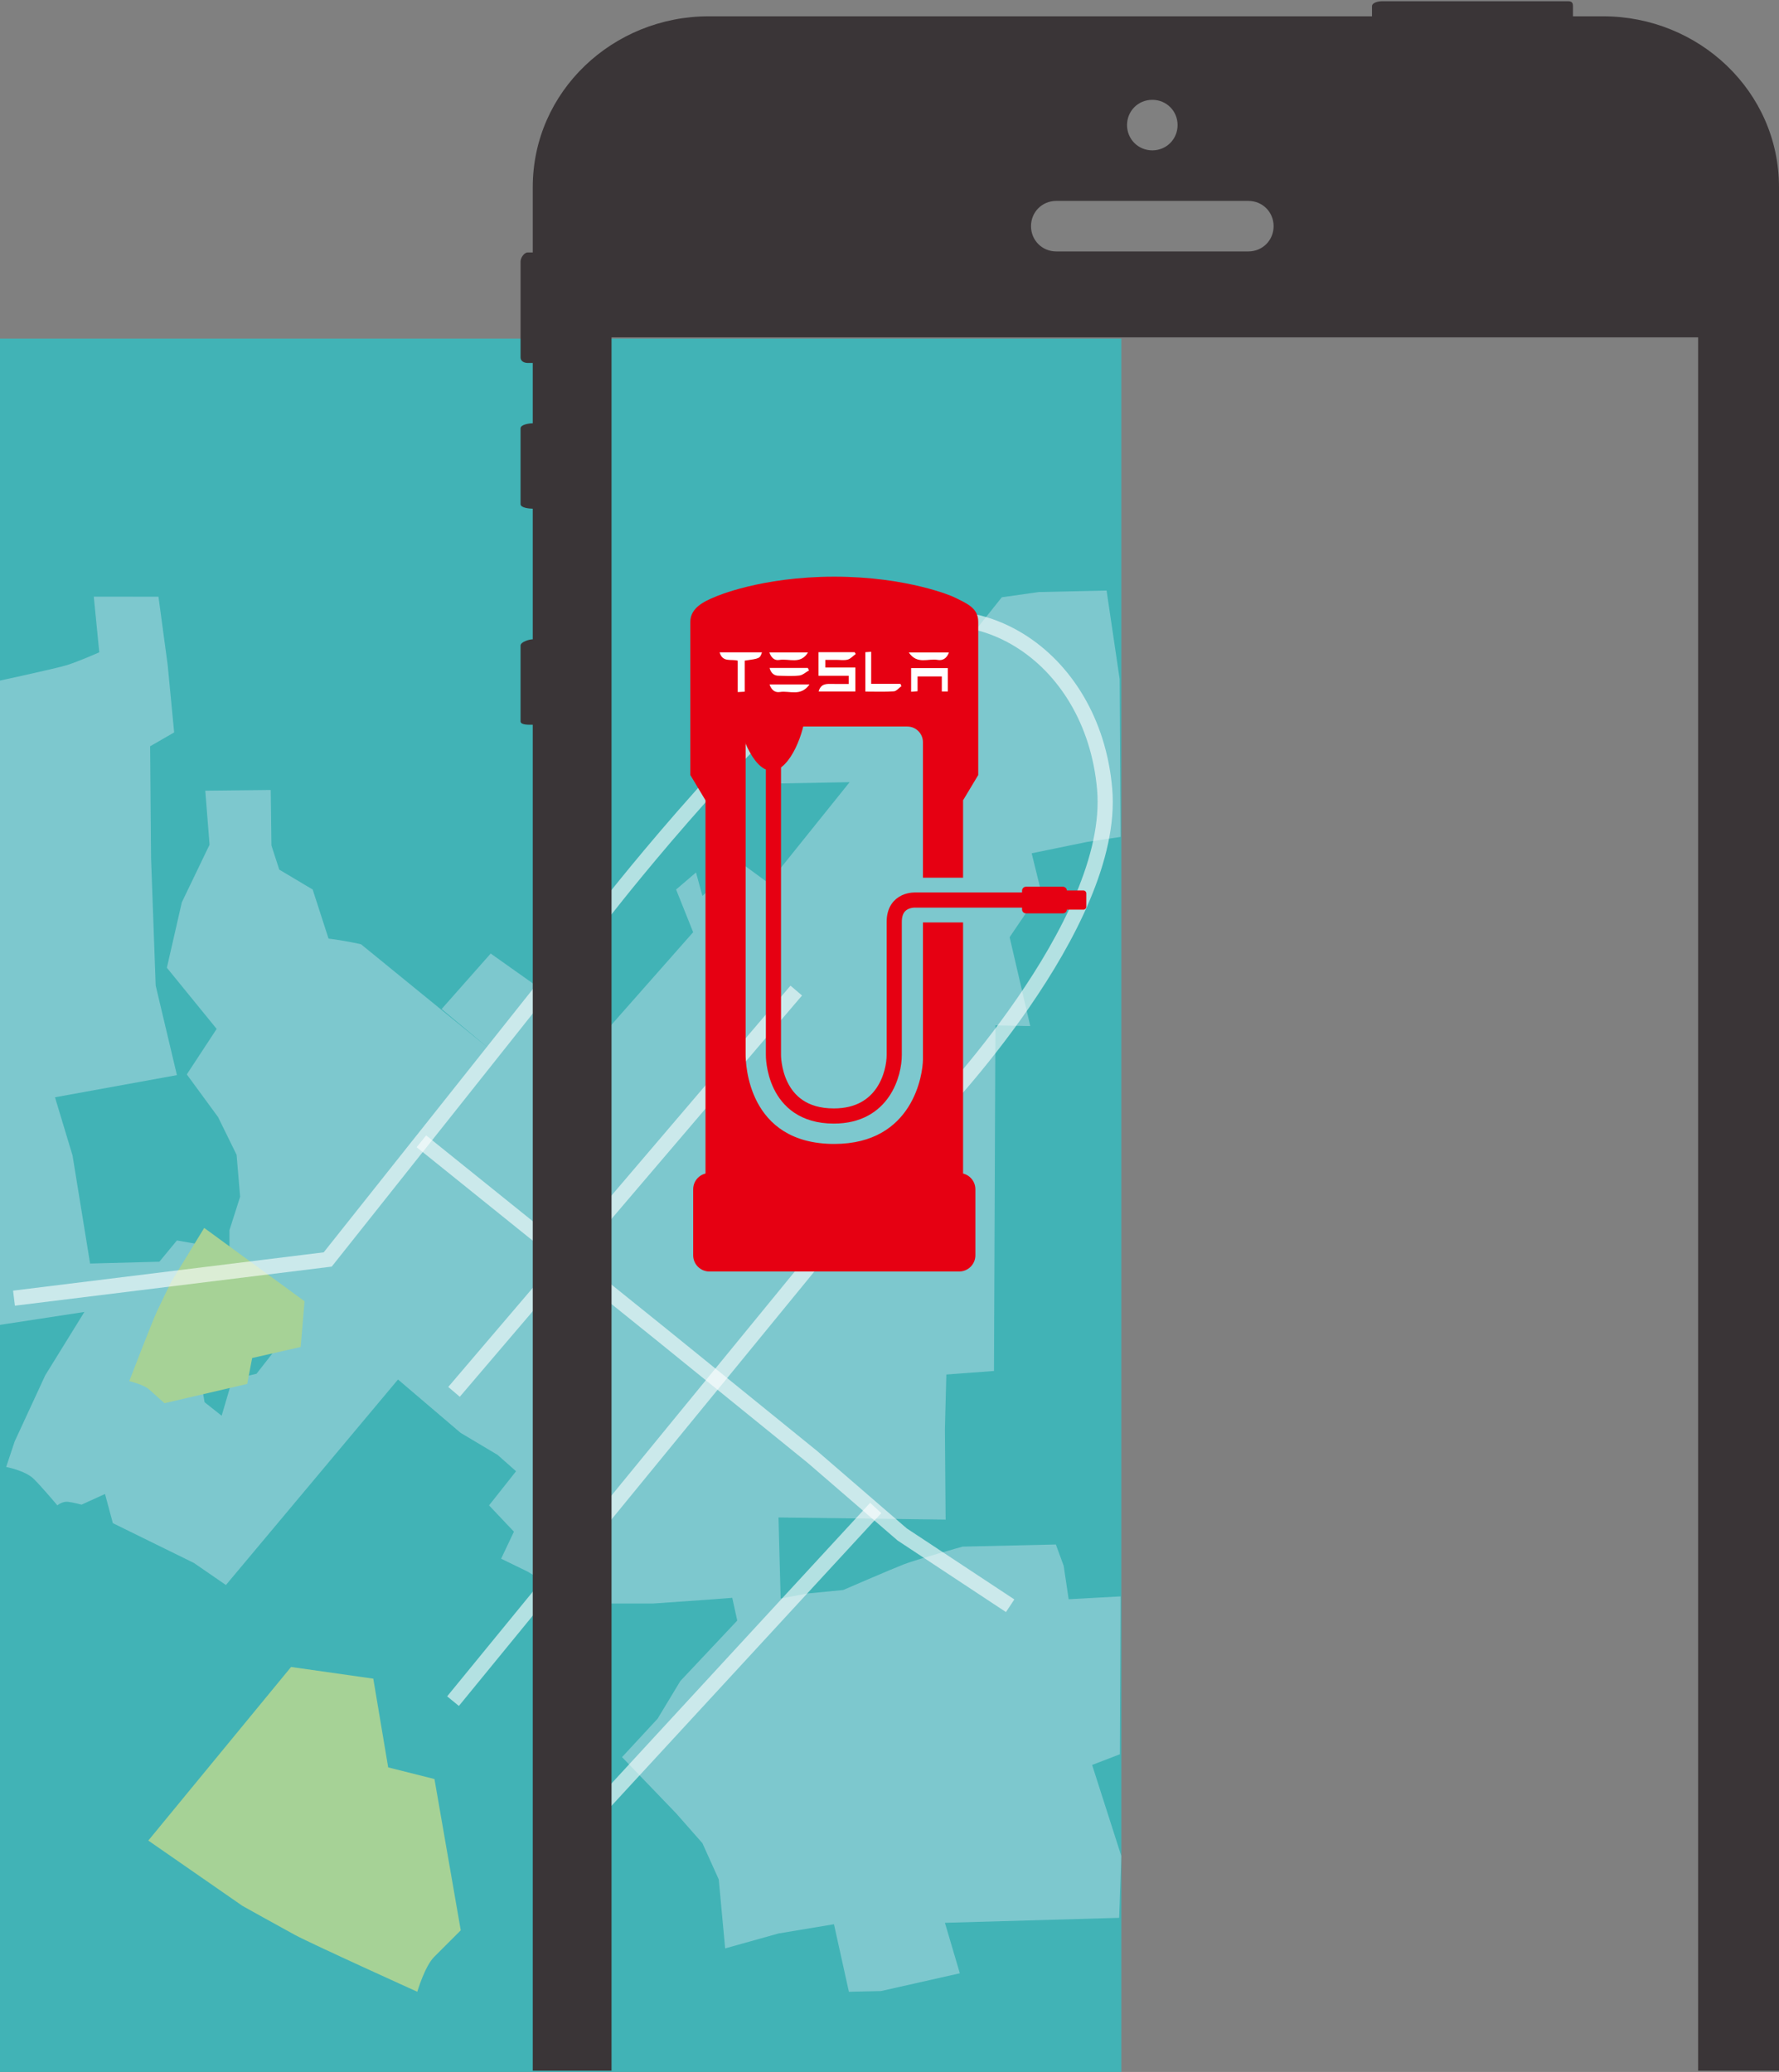 <?xml version="1.0" encoding="utf-8"?>
<!-- Generator: Adobe Illustrator 17.0.0, SVG Export Plug-In . SVG Version: 6.00 Build 0)  -->
<!DOCTYPE svg PUBLIC "-//W3C//DTD SVG 1.1//EN" "http://www.w3.org/Graphics/SVG/1.1/DTD/svg11.dtd">
<svg version="1.1" id="Ebene_1" xmlns="http://www.w3.org/2000/svg" xmlns:xlink="http://www.w3.org/1999/xlink" x="0px" y="0px"
	 width="352px" height="410px" viewBox="0 0 352 410" enable-background="new 0 0 352 410" xml:space="preserve">
<rect x="0" y="0" width="352" height="410" fill="#808080" stroke="none"/>
<rect y="67" fill="#41B3B6" width="221.863" height="343"/>
<g>
	<g>
		<g>
			<defs>
				<rect id="SVGID_1_" y="67" width="221.863" height="343"/>
			</defs>
			<clipPath id="SVGID_2_">
				<use xlink:href="#SVGID_1_"  overflow="visible"/>
			</clipPath>
			<path opacity="0.4" clip-path="url(#SVGID_2_)" fill="#D8EAF4" enable-background="new    " d="M65.005,185.731
				c3.447,0.422,6.433,1.126,6.433,1.126l25.891,21.108l-9.949-8.296l9.71-10.98l22.358,15.84l17.703-20.064l-3.377-8.443
				l3.941-3.377l1.266,4.644l7.318-6.754l5.77,4.222l16.042-19.982l-15.198,0.282l-4.502-22.374l14.634-8.584l1.969,5.628
				l24.906-1.125l8.303-10.413l7.318-1.035l13.412-0.297l2.584,17.501l0.186,31.253l-6.614,0.985l-10.976,2.251l1.829,7.458
				l-6.191,9.147l4.081,17.589l-6.895-0.14l-0.282,68.388l-9.428,0.704l-0.281,10.835l0.14,17.871l-33.068-0.421l0.423,16.041
				l5.206-0.985l7.176-0.703c0,0,9.428-4.081,11.961-5.066c2.533-0.986,11.68-3.518,11.68-3.518l18.434-0.422l1.548,4.222
				l0.985,6.614l10.272-0.563l-0.141,31.239l-5.489,2.111l5.77,18.012l-0.421,12.242l-34.476,0.985l2.954,9.991l-15.619,3.518
				l-6.332,0.141l-2.956-13.368l-10.976,1.829l-10.553,2.954l-1.267-13.649l-3.237-7.177l-5.206-5.909l-10.694-11.116l7.035-7.6
				l4.502-7.458l11.257-11.961l-0.985-4.503l-3.658,0.282l-11.961,0.844h-9.007l-7.035-0.986l-8.866-5.347l-5.206-2.533l2.533-5.348
				l-4.924-5.206l5.347-6.754l-3.658-3.237l-7.318-4.362l-12.384-10.554L44.7,313.643l-6.331-4.362l-16.042-7.88l-1.548-5.77
				l-4.644,2.111c0,0-1.548-0.422-2.673-0.563c-1.125-0.14-2.11,0.704-2.11,0.704s-2.956-3.518-4.644-5.206
				c-1.689-1.689-5.487-2.392-5.487-2.392l1.689-5.066l6.051-13.087l7.739-12.523l-29.41,4.502l0.846-4.644l10.13-17.308
				l-24.625-19.7l-5.066-4.925l-15.619-8.865l3.518-5.769l-3.237-8.303l13.791-29.691l8.161-19.137l3.941,10.272l4.639,14.479
				l11.31-1.669l-3.802-19.837l-1.204-11.587l7.044-2.131c0,0,13.903-2.966,16.222-3.708c2.317-0.742,6.303-2.503,6.303-2.503
				l-1.085-11.018l12.798,0.008l1.824,13.518l1.279,13.343l-4.752,2.741l0.183,22.117l0.914,25.223l4.203,17.73l-24.127,4.387
				l3.474,11.514l3.472,21.386l13.708-0.365l3.472-4.204l9.422,1.649l0.205,2.553l1.646,3.529l2.236,1.647l-10.94,10.705
				l1.882,6.117l1.024,5.812l3.377,2.673l2.111-7.177l4.783-1.126l3.518-4.502L49.485,262l2.25-5.066l-4.222-3.658l-2.11-4.081
				v-5.77l2.11-6.613l-0.702-8.302l-3.66-7.459l-6.191-8.443l5.91-9.005l-9.851-12.102l2.956-12.946l5.487-11.399l-0.844-10.694
				l12.947-0.141l0.141,10.976l1.547,4.784l6.614,3.94L65.005,185.731z"/>
		</g>
	</g>
	<g>
		<g>
			<defs>
				<rect id="SVGID_3_" y="67" width="221.863" height="343"/>
			</defs>
			<clipPath id="SVGID_4_">
				<use xlink:href="#SVGID_3_"  overflow="visible"/>
			</clipPath>
			<path clip-path="url(#SVGID_4_)" fill="#A6D296" d="M60.257,257.489l-19.852-14.507l-6.545,10.689c0,0-1.963,4.036-2.835,5.89
				c-0.873,1.854-5.454,13.744-5.454,13.744s2.835,0.654,3.927,1.636c1.091,0.982,3.054,2.727,3.054,2.727l16.36-3.817l0.982-5.127
				l9.599-2.181L60.257,257.489z"/>
		</g>
	</g>
	<g>
		<g>
			<defs>
				<rect id="SVGID_5_" y="67" width="221.863" height="343"/>
			</defs>
			<clipPath id="SVGID_6_">
				<use xlink:href="#SVGID_5_"  overflow="visible"/>
			</clipPath>
			<path clip-path="url(#SVGID_6_)" fill="#A6D296" d="M57.592,329.861l-28.248,34.351l18.626,12.923c0,0,7.085,3.963,10.343,5.728
				c3.258,1.768,24.255,11.269,24.255,11.269s1.474-5.052,3.36-6.923c1.885-1.868,5.24-5.233,5.24-5.233l-5.203-29.939l-9.157-2.303
				l-2.947-17.559L57.592,329.861z"/>
		</g>
	</g>
	<g>
		<g>
			<defs>
				<rect id="SVGID_7_" y="67" width="221.863" height="343"/>
			</defs>
			<clipPath id="SVGID_8_">
				<use xlink:href="#SVGID_7_"  overflow="visible"/>
			</clipPath>
			
				<polyline opacity="0.6" clip-path="url(#SVGID_8_)" fill="none" stroke="#FFFFFF" stroke-width="3" stroke-miterlimit="22.926" enable-background="new    " points="
				83.383,225.845 130.947,264.137 160.777,288.322 178.511,303.641 199.873,317.747 			"/>
		</g>
	</g>
	<g>
		<g>
			<defs>
				<rect id="SVGID_9_" y="67" width="221.863" height="343"/>
			</defs>
			<clipPath id="SVGID_10_">
				<use xlink:href="#SVGID_9_"  overflow="visible"/>
			</clipPath>
			
				<line opacity="0.6" clip-path="url(#SVGID_10_)" fill="none" stroke="#FFFFFF" stroke-width="3" stroke-miterlimit="22.926" enable-background="new    " x1="173.272" y1="298.4" x2="116.435" y2="360.072"/>
		</g>
	</g>
	<g>
		<g>
			<defs>
				<rect id="SVGID_11_" y="67" width="221.863" height="343"/>
			</defs>
			<clipPath id="SVGID_12_">
				<use xlink:href="#SVGID_11_"  overflow="visible"/>
			</clipPath>
			
				<line opacity="0.6" clip-path="url(#SVGID_12_)" fill="none" stroke="#FFFFFF" stroke-width="3" stroke-miterlimit="22.926" enable-background="new    " x1="89.834" y1="275.424" x2="157.552" y2="196.017"/>
		</g>
	</g>
	<g>
		<g>
			<defs>
				<rect id="SVGID_13_" y="67" width="221.863" height="343"/>
			</defs>
			<clipPath id="SVGID_14_">
				<use xlink:href="#SVGID_13_"  overflow="visible"/>
			</clipPath>
			
				<path opacity="0.6" clip-path="url(#SVGID_14_)" fill="none" stroke="#FFFFFF" stroke-width="3" stroke-miterlimit="22.926" enable-background="new    " d="
				M2.768,256.883l62.076-7.659l56.028-70.54c0,0,30.877-39.437,50.813-51.869c19.937-12.432,44.538,2.395,46.884,29.304
				c2.346,26.908-33.99,64.466-33.99,64.466L89.635,336.626"/>
		</g>
	</g>
</g>
<path fill="#3A3537" d="M317.202,3.228h-5.966V1.239c0-0.737-0.258-0.995-0.993-0.995h-36.787c-0.736,0-1.988,0.258-1.988,0.995
	v1.988H140.231c-18.951,0-34.818,14.853-34.818,33.804v12.924h-0.993c-0.717,0-1.419,1.063-1.419,1.799v19
	c0,0.713,0.702,1.074,1.419,1.074h0.993v11.931c-0.716,0-2.412,0.26-2.412,0.996v15c0,0.735,1.696,0.906,2.412,0.906v25.85
	c-0.716,0-2.412,0.508-2.412,1.244v15c0,0.732,1.696,0.657,2.412,0.657v266.343H121v-343h215v343h16V37.031
	C352,18.081,336.153,3.228,317.202,3.228z M227.999,19.755c2.802,0,5.001,2.199,5.001,5c0,2.779-2.199,5-5.001,5
	c-2.799,0-4.999-2.221-4.999-5C223,21.954,225.199,19.755,227.999,19.755z M247,49.755h-37.999c-2.8,0-5.001-2.2-5.001-5
	c0-2.801,2.199-5,5.001-5H247c2.801,0,5,2.199,5,5C252,47.555,249.801,49.755,247,49.755z"/>
<g>
	<path fill="none" stroke="#E60012" stroke-width="3" stroke-miterlimit="10" d="M207.021,178.104h-25.775
		c0,0-4.309-0.339-4.309,4.328c0,0.324,0,26.324,0,26.324c0,3.607-2.082,12.082-11.95,12.082c-12.112,0-11.95-12.082-11.95-12.082
		v-68.018"/>
	<path fill="#E60012" d="M211.094,179.96c0,0.432-0.35,0.781-0.781,0.781h-7.306c-0.432,0-0.781-0.35-0.781-0.781v-3.712
		c0-0.432,0.35-0.781,0.781-0.781h7.306c0.432,0,0.781,0.35,0.781,0.781V179.96z"/>
	<path fill="#E60012" d="M214.935,179.44c0,0.311-0.252,0.562-0.562,0.562h-5.258c-0.311,0-0.562-0.252-0.562-0.562v-2.671
		c0-0.311,0.252-0.562,0.562-0.562h5.258c0.311,0,0.562,0.252,0.562,0.562V179.44z"/>
	<path fill="#E60012" d="M182.615,182.531v27.098c0,2.816-1.865,16.735-17.541,16.735c-17.199,0-17.541-16.032-17.541-17.735
		v-61.775c0-1.703,1.379-3.084,3.079-3.084h28.923c1.701,0,3.079,1.381,3.079,3.084v26.824h7.943v-15.314l3-5v-30.299
		c0-2.761-2.141-3.617-5-5c0,0-8.909-3.951-23.483-3.951s-23.483,3.951-23.483,3.951c-2.323,0.942-5,2.239-5,5v30.299l3,5v74.588
		c0,2.761,2.239,5,5,5h44.966c2.761,0,1-2.239,1-5v-50.421H182.615z"/>
	<path fill="#E60012" d="M192.994,248.398c0,1.771-1.435,3.206-3.206,3.206H140.36c-1.771,0-3.206-1.435-3.206-3.206v-13.064
		c0-1.771,1.435-3.206,3.206-3.206h49.427c1.771,0,3.206,1.435,3.206,3.206V248.398z"/>
	<path fill="#E60012" d="M146,140.863c0-3.682,2.985-6.667,6.667-6.667s6.667,2.985,6.667,6.667s-2.985,11.667-6.667,11.667
		S146,144.545,146,140.863z"/>
	<path fill="#FFFFFF" d="M163.296,130.576c0,0.548,0,0.945,0,1.516c1.961,0,3.91,0,5.947,0c0,1.654,0,3.139,0,4.741
		c-2.378,0-4.78,0-7.269,0c0.436-1.576,1.54-1.513,2.638-1.494c1.084,0.019,2.169,0.004,3.322,0.004c0-0.589,0-1.025,0-1.618
		c-1.959,0-3.918,0-5.979,0c0-1.624,0-3.096,0-4.668c2.404,0,4.773,0,7.141,0c0.074,0.118,0.149,0.235,0.223,0.353
		c-0.526,0.385-1.009,0.949-1.588,1.108c-0.713,0.195-1.504,0.054-2.262,0.056C164.764,130.578,164.058,130.576,163.296,130.576z
		 M147.351,130.729c2.997-0.425,2.997-0.425,3.417-1.642c-2.786,0-5.559,0-8.386,0c0.614,2.074,2.266,1.267,3.587,1.65
		c0,2.075,0,4.102,0,6.212c0.524-0.03,0.882-0.05,1.382-0.078C147.351,134.757,147.351,132.729,147.351,130.729z M187.54,132.206
		c-2.489,0-4.89,0-7.261,0c0,1.614,0,3.099,0,4.679c0.448-0.035,0.8-0.063,1.274-0.101c0-1.026,0-1.962,0-2.931
		c1.645,0,3.159,0,4.799,0c0,1.066,0,2.001,0,2.975c0.453,0,0.777,0,1.187,0C187.54,135.189,187.54,133.711,187.54,132.206z
		 M172.374,128.977c-0.469,0.033-0.821,0.058-1.151,0.081c0,2.647,0,5.173,0,7.791c1.951,0,3.801,0.076,5.64-0.049
		c0.514-0.035,0.994-0.662,1.489-1.018c-0.064-0.155-0.128-0.31-0.192-0.466c-1.863,0-3.727,0-5.786,0
		C172.374,133.058,172.374,131.07,172.374,128.977z M152.219,129.105c0.41,1.084,1.04,1.642,1.977,1.483
		c1.929-0.327,4.182,0.972,5.679-1.483C157.358,129.105,154.842,129.105,152.219,129.105z M179.821,129.114
		c1.652,2.447,3.845,1.135,5.686,1.464c1.002,0.179,1.785-0.243,2.259-1.464C185.088,129.114,182.568,129.114,179.821,129.114z
		 M159.843,132.176c-2.492,0-4.983,0-7.578,0c0.303,1.034,0.877,1.521,1.755,1.538c1.381,0.027,2.774,0.12,4.14-0.039
		c0.665-0.077,1.28-0.661,1.918-1.016C159.999,132.498,159.921,132.337,159.843,132.176z M152.262,135.439
		c0.404,1.157,1.113,1.649,2.075,1.492c1.874-0.305,4.088,0.973,5.838-1.492C157.343,135.439,154.856,135.439,152.262,135.439z"/>
</g>
</svg>
